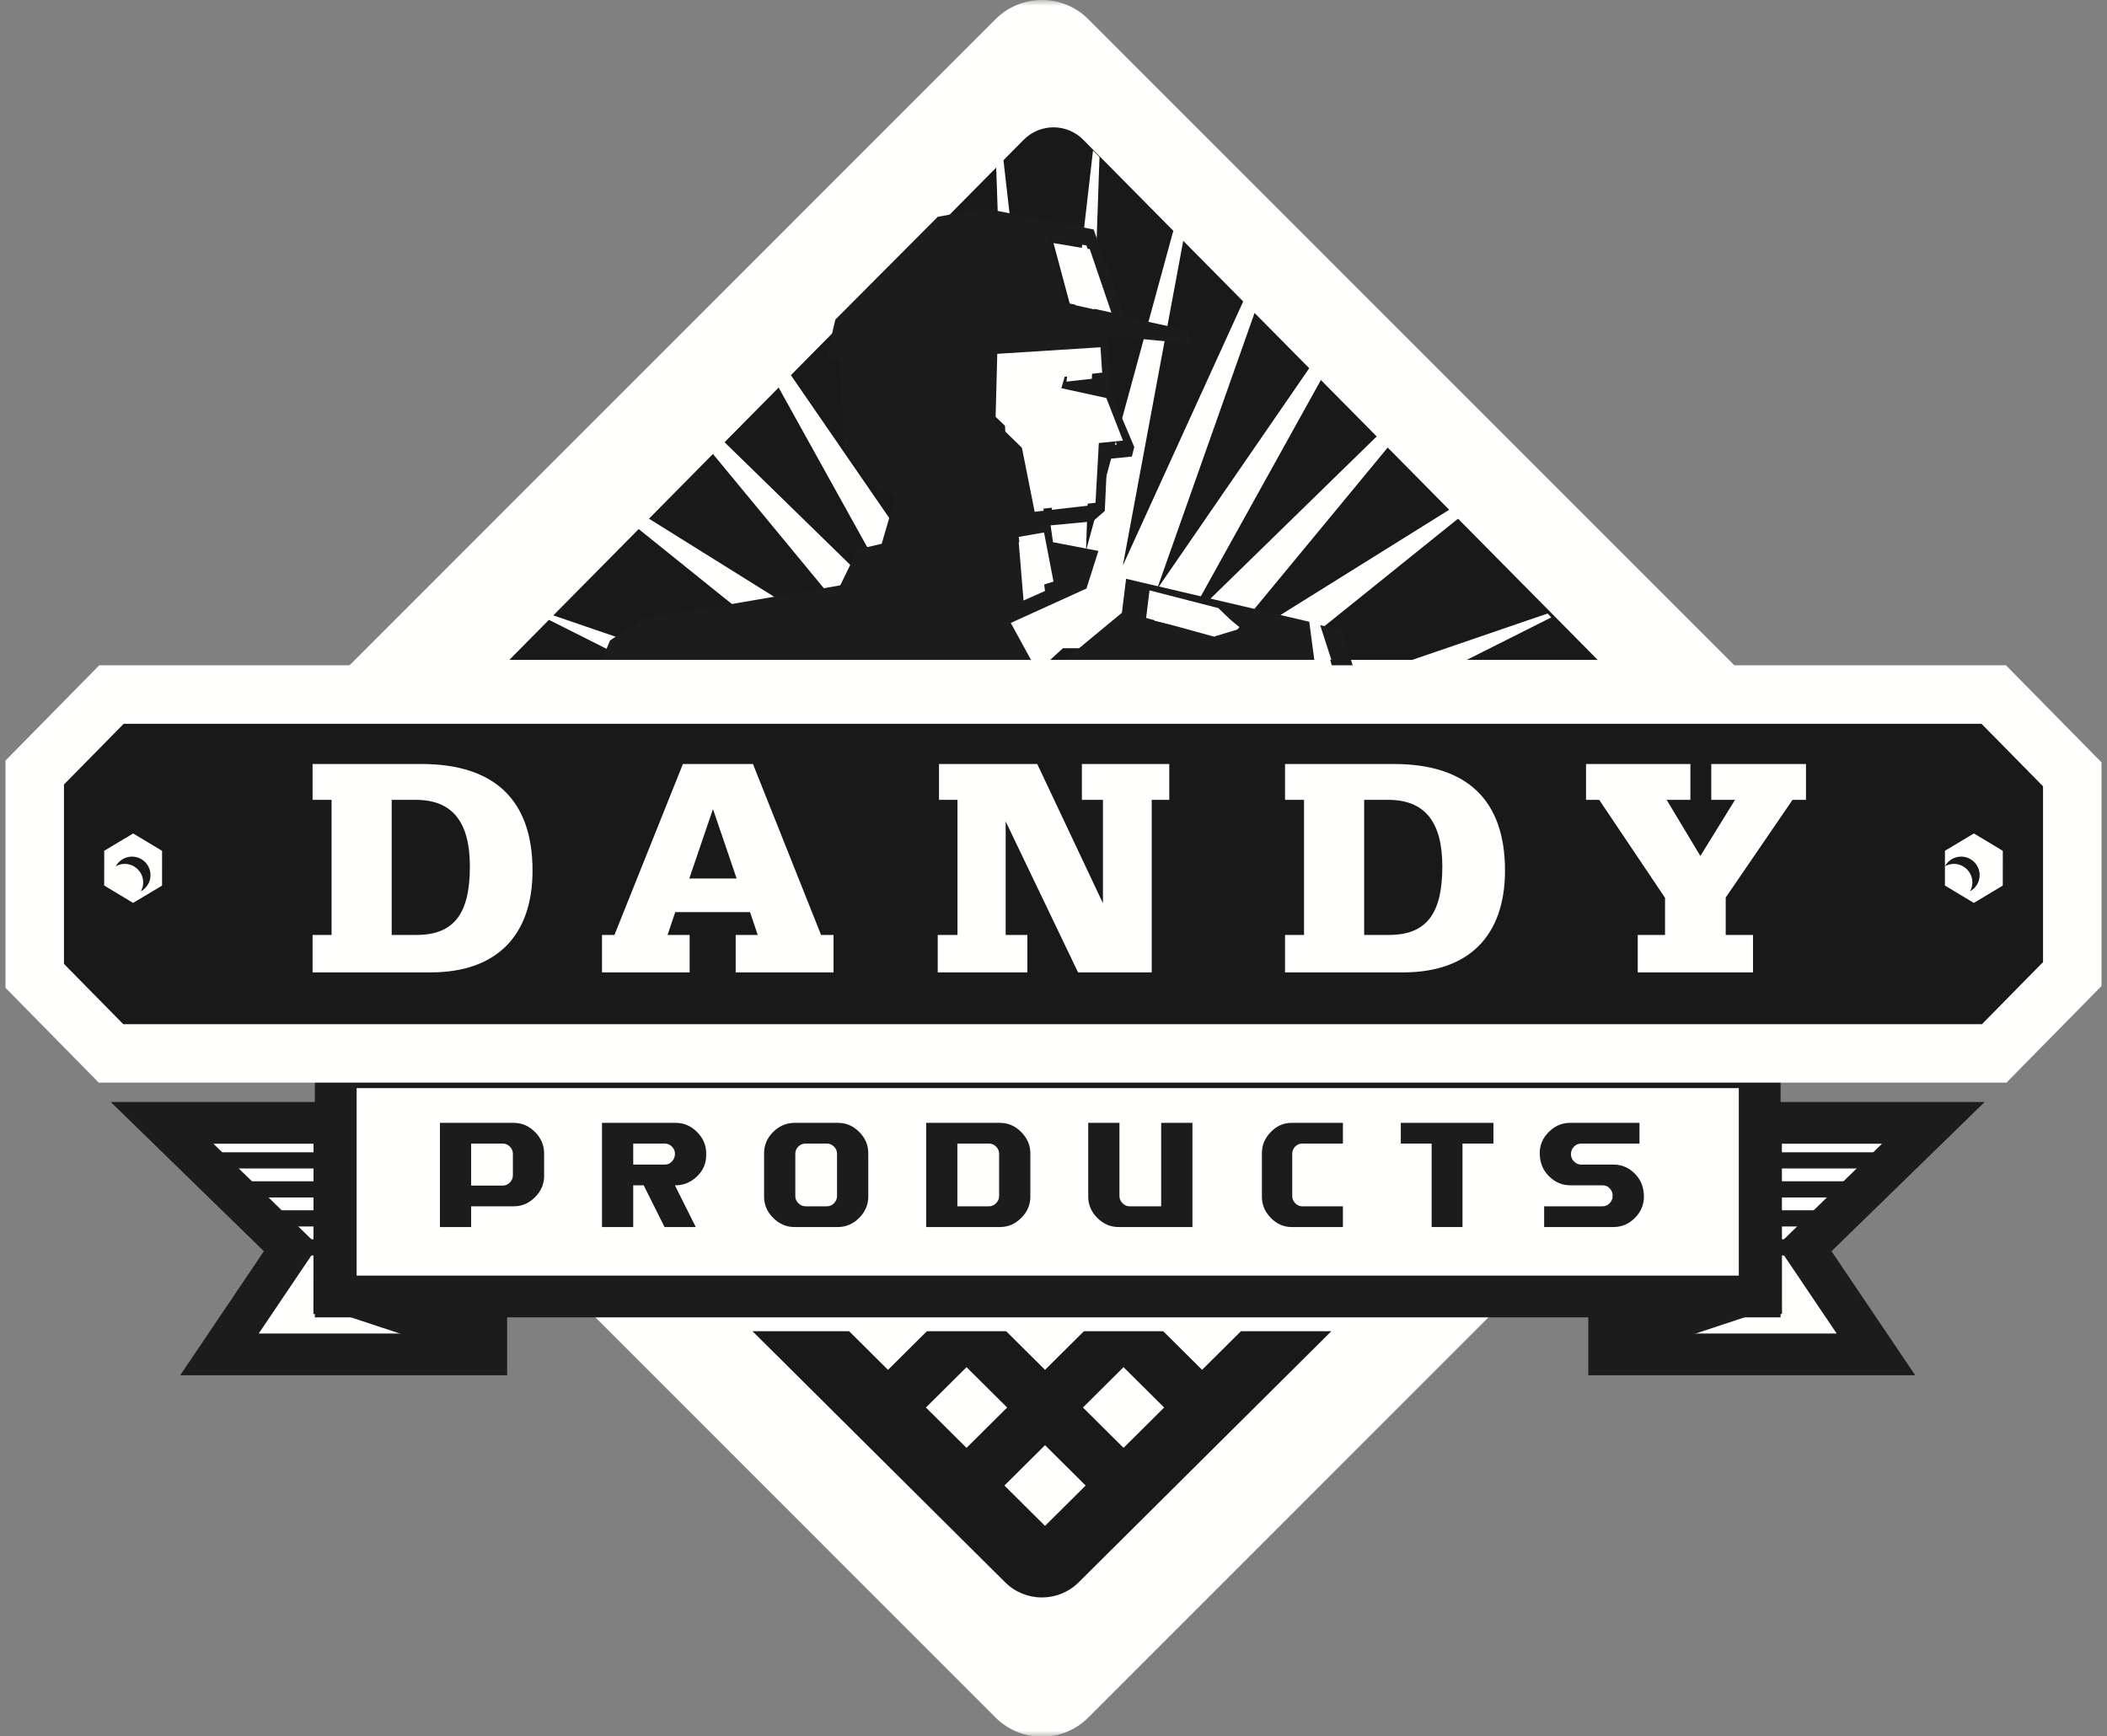 <svg xmlns="http://www.w3.org/2000/svg" width="182" height="150" viewBox="0 0 182 150" fill="none"><rect x="0" y="0" width="182" height="150" fill="#808080" stroke="none"/><path fill-rule="evenodd" clip-rule="evenodd" d="M139 117H162.04L155.869 107.849L167 97H152.113L152.122 111.703L139 111.676V117" fill="#FFFFFE"></path><path fill-rule="evenodd" clip-rule="evenodd" d="M139 117H162.04L155.869 107.849L167 97H152.113L152.122 111.703L139 111.676V117Z" stroke="#1D1C1C" stroke-width="3.607"></path><mask id="mask0_0_3675" style="mask-type:alpha" maskUnits="userSpaceOnUse" x="15" y="0" width="150" height="150"><path fill-rule="evenodd" clip-rule="evenodd" d="M15 0H165V150H15V0Z" fill="white"></path></mask><g mask="url(#mask0_0_3675)"><path fill-rule="evenodd" clip-rule="evenodd" d="M94.008 148.372C91.795 150.584 88.207 150.584 85.994 148.372L16.659 79.023C14.447 76.81 14.447 73.221 16.659 71.007L85.994 1.659C88.207 -0.553 91.795 -0.553 94.008 1.659L163.34 71.007C165.553 73.221 165.554 76.81 163.34 79.023L94.008 148.372" fill="#FFFFFE"></path></g><path fill-rule="evenodd" clip-rule="evenodd" d="M93.582 12.083C92.157 10.639 89.844 10.639 88.417 12.082L44 57H138L93.582 12.083" fill="#1A1919"></path><path fill-rule="evenodd" clip-rule="evenodd" d="M42 117H18.959L25.13 107.849L14 97H28.887L28.877 111.703L42 111.676V117" fill="#FFFFFE"></path><path fill-rule="evenodd" clip-rule="evenodd" d="M42 117H18.959L25.13 107.849L14 97H28.887L28.877 111.703L42 111.676V117Z" stroke="#1D1C1C" stroke-width="3.607"></path><path fill-rule="evenodd" clip-rule="evenodd" d="M28 113.038L43 118V113L28 113.038" fill="#1D1C1C"></path><path fill-rule="evenodd" clip-rule="evenodd" d="M153 113.038L138 118V113L153 113.038" fill="#1D1C1C"></path><path fill-rule="evenodd" clip-rule="evenodd" d="M29 112H152V91H29V112Z" fill="#FFFFFE"></path><path fill-rule="evenodd" clip-rule="evenodd" d="M29 112H152V91H29V112Z" stroke="#1D1C1C" stroke-width="3.607"></path><path fill-rule="evenodd" clip-rule="evenodd" d="M44.303 101.53V99.67C44.303 99.435 44.215 99.229 44.042 99.053C43.866 98.878 43.663 98.791 43.428 98.791H40.697V102.42H43.428C43.663 102.42 43.866 102.33 44.042 102.152C44.215 101.974 44.303 101.766 44.303 101.53ZM47 101.596C47 102.287 46.739 102.896 46.216 103.421C45.694 103.946 45.084 104.209 44.389 104.209H40.697V106H38V97H44.372C45.075 97 45.688 97.263 46.212 97.789C46.737 98.315 47 98.93 47 99.631V101.596V101.596Z" fill="#1D1C1C"></path><path fill-rule="evenodd" clip-rule="evenodd" d="M58.303 99.67C58.303 99.435 58.215 99.229 58.041 99.053C57.867 98.878 57.662 98.791 57.428 98.791H54.697V100.605H57.428C57.674 100.605 57.882 100.512 58.05 100.324C58.219 100.137 58.303 99.918 58.303 99.67ZM61 99.781C61 100.506 60.733 101.125 60.2 101.634C59.664 102.145 59.032 102.401 58.3 102.401L60.098 106H57.402L55.602 102.395H54.697V106H52V97H58.373C59.074 97 59.688 97.264 60.212 97.792C60.738 98.32 61 98.932 61 99.627V99.781V99.781Z" fill="#1D1C1C"></path><path fill-rule="evenodd" clip-rule="evenodd" d="M72.302 103.324V99.667C72.302 99.432 72.215 99.226 72.04 99.052C71.866 98.878 71.663 98.791 71.428 98.791H69.581C69.34 98.791 69.133 98.877 68.959 99.048C68.784 99.22 68.698 99.426 68.698 99.667V103.324C68.698 103.559 68.785 103.766 68.963 103.943C69.14 104.121 69.346 104.209 69.581 104.209H71.428C71.663 104.209 71.866 104.121 72.04 103.943C72.215 103.766 72.302 103.559 72.302 103.324ZM75 103.371C75 104.075 74.737 104.688 74.213 105.212C73.686 105.738 73.073 106 72.372 106H68.619C67.924 106 67.312 105.738 66.787 105.212C66.262 104.688 66 104.076 66 103.381V99.627C66 98.92 66.262 98.305 66.787 97.783C67.312 97.261 67.929 97 68.637 97H72.389C73.086 97 73.694 97.261 74.217 97.783C74.739 98.305 75 98.914 75 99.611V103.371V103.371Z" fill="#1D1C1C"></path><path fill-rule="evenodd" clip-rule="evenodd" d="M86.303 103.324V99.667C86.303 99.432 86.215 99.226 86.04 99.052C85.866 98.878 85.662 98.791 85.427 98.791H82.697V104.209H85.427C85.662 104.209 85.866 104.121 86.04 103.943C86.215 103.766 86.303 103.559 86.303 103.324ZM89 103.381C89 104.076 88.739 104.688 88.215 105.212C87.694 105.738 87.081 106 86.38 106H80V97H86.371C87.073 97 87.686 97.264 88.211 97.792C88.736 98.32 89 98.934 89 99.627V103.381V103.381Z" fill="#1D1C1C"></path><path fill-rule="evenodd" clip-rule="evenodd" d="M103 106H96.616C95.921 106 95.311 105.738 94.785 105.212C94.26 104.688 94 104.076 94 103.381V97H96.697V103.326C96.697 103.562 96.785 103.767 96.962 103.944C97.14 104.121 97.344 104.209 97.58 104.209H100.3V97H103V106" fill="#1D1C1C"></path><path fill-rule="evenodd" clip-rule="evenodd" d="M116 106H111.564C110.882 106 110.283 105.738 109.772 105.212C109.257 104.688 109 104.075 109 103.371V99.611C109 98.92 109.257 98.315 109.772 97.787C110.283 97.263 110.875 97 111.546 97H116V98.791H112.48C112.247 98.791 112.045 98.877 111.876 99.048C111.707 99.22 111.622 99.426 111.622 99.667V103.324C111.622 103.559 111.708 103.766 111.88 103.943C112.051 104.121 112.253 104.209 112.48 104.209H116V106" fill="#1D1C1C"></path><path fill-rule="evenodd" clip-rule="evenodd" d="M129 98.791H126.328V106H123.664V98.791H121V97H129V98.791" fill="#1D1C1C"></path><path fill-rule="evenodd" clip-rule="evenodd" d="M142 103.374C142 104.082 141.738 104.695 141.216 105.218C140.694 105.74 140.078 106 139.373 106H133.381V104.209H138.429C138.667 104.209 138.873 104.12 139.045 103.937C139.215 103.757 139.301 103.545 139.301 103.302C139.301 103.055 139.217 102.842 139.049 102.663C138.881 102.485 138.675 102.395 138.429 102.395H135.638C134.934 102.395 134.32 102.132 133.792 101.604C133.263 101.076 133 100.412 133 99.607C133 98.913 133.261 98.304 133.786 97.783C134.312 97.261 134.922 97 135.618 97H141.616V98.791H136.579C136.327 98.791 136.117 98.882 135.949 99.064C135.782 99.244 135.697 99.462 135.697 99.716C135.697 99.952 135.785 100.16 135.961 100.337C136.139 100.516 136.345 100.605 136.579 100.605H139.37C140.084 100.605 140.701 100.867 141.22 101.392C141.739 101.917 142 102.577 142 103.374" fill="#1D1C1C"></path><path fill-rule="evenodd" clip-rule="evenodd" d="M30 94H151V91H30V94Z" fill="#1D1C1C"></path><path fill-rule="evenodd" clip-rule="evenodd" d="M179 66.892L172.218 60H9.628L3 66.736V84.301L9.589 91H172.257L179 84.146V66.892" fill="#1A1919"></path><path fill-rule="evenodd" clip-rule="evenodd" d="M179 66.892L172.218 60H9.628L3 66.736V84.301L9.589 91H172.257L179 84.146V66.892Z" stroke="#FFFFFE"></path><path d="M163 99.543H151.571V100.941H163V99.543ZM160.487 102.048H151.571V103.446H160.487V102.048ZM157.577 104.553H151.571V105.951H157.577V104.553ZM155.383 107.059H151.571V108.457H155.383V107.059ZM17 100.941H28.427V99.543H17V100.941ZM19.51 103.446H28.427V102.048H19.51V103.446ZM22.421 105.951H28.427V104.553H22.421V105.951ZM24.615 108.457H28.427V107.059H24.615V108.457Z" fill="#1D1C1C"></path><path fill-rule="evenodd" clip-rule="evenodd" d="M97.05 125.077L93.544 121.591L97.05 118.105L100.558 121.591L97.05 125.077ZM90.269 131.818L86.761 128.332L90.269 124.846L93.777 128.332L90.269 131.818ZM79.979 121.591L83.488 118.106L86.995 121.591L83.488 125.078L79.979 121.591ZM103.834 118.336L100.478 115H93.627L90.269 118.336L86.911 115H80.064L76.705 118.338L73.347 115H65L86.827 136.694C88.58 138.435 91.419 138.435 93.172 136.694L115 115H107.191L103.834 118.336V118.336Z" fill="#1A1919"></path><path fill-rule="evenodd" clip-rule="evenodd" d="M47.322 53L47 53.337L54.285 57H59L47.322 53" fill="#FFFFFE"></path><path fill-rule="evenodd" clip-rule="evenodd" d="M105.549 56L120 38.502L119.06 37.564L102.497 53.729L114.172 32.693L113.169 31.695L99.925 50.931L108.4 26.94L107.421 25.965L96.991 48.851L102.212 20.774L101.354 19.919L93.808 47.571L94.972 13.559L94.412 13L90.497 47.138L86.582 13.016L86.02 13.577L87.185 47.571L79.642 19.934L78.783 20.789L84.001 48.851L73.577 25.978L72.598 26.954L81.068 50.931L67.83 31.705L66.827 32.704L78.495 53.729L61.941 37.573L61 38.511L75.444 56H105.549" fill="#FFFFFE"></path><path fill-rule="evenodd" clip-rule="evenodd" d="M74 56L54.762 44L54 44.762L67.964 56H74" fill="#FFFFFE"></path><path fill-rule="evenodd" clip-rule="evenodd" d="M112.032 56L126 44.761L125.24 44L106 56H112.032" fill="#FFFFFE"></path><path fill-rule="evenodd" clip-rule="evenodd" d="M126.711 57L134 53.335L133.678 53L122 57H126.711" fill="#FFFFFE"></path><path fill-rule="evenodd" clip-rule="evenodd" d="M87 53.611L88.738 57H90.723L95.639 52.474L96 49.214L94.546 47L93.517 50.453L87 53.611" fill="#FFFFFE"></path><path fill-rule="evenodd" clip-rule="evenodd" d="M115.893 54.393L117 58H115.197L114 54L115.893 54.393" fill="#1D1C1C"></path><path fill-rule="evenodd" clip-rule="evenodd" d="M86.07 31.084L94.603 30.532L94.742 32.672L91.644 33.019L91.368 33.986L95.085 34.815L96.462 38.407L94.467 38.614L94.191 43.657L89.373 44.21L88.273 38.683L85.933 36.403L86.07 31.084ZM93.847 21.205L95.775 27.008L92.058 26.18L90.612 20.652L93.847 21.205ZM88.411 51.879L87.996 46.836L89.648 46.421L90.269 51.05L88.411 51.879ZM87.31 53.812L93.847 50.842L94.879 47.595L90.957 46.836L90.751 45.384L94.399 45.039L95.431 44.142L95.638 39.651L97.77 39.443L97.977 38.614L95.842 33.571L95.705 29.012L103 29.703L102.519 28.528L97.151 27.354L94.467 19.824L85.024 18L81.007 18.725L72.159 27.606L71.386 30.892L72.511 31.184L72.914 38.79L75.167 41.854L77.369 42.822L76.159 46.974L74.095 47.457L72.581 50.566L55.307 53.538L52.691 55.332L52 57H89.053L87.31 53.812V53.812Z" fill="#1D1C1C"></path><path fill-rule="evenodd" clip-rule="evenodd" d="M100.002 51.776L105.558 52.966L107.204 54.288L105.215 54.883L99.727 53.627L100.002 51.776ZM96.908 52.934L92 57H114L113.483 53.805L97.269 50L96.908 52.934V52.934Z" fill="#1D1C1C"></path><path fill-rule="evenodd" clip-rule="evenodd" d="M96 27L94.132 21.523L91 21L92.4 26.218L96 27" fill="#FFFFFE"></path><path fill-rule="evenodd" clip-rule="evenodd" d="M94.628 43.433L94.916 38.273L97 38.06L95.561 34.384L91.678 33.535L91.967 32.545L95.203 32.191L95.058 30L86.143 30.566L86 36.009L88.445 38.342L89.594 44" fill="#FFFFFE"></path><path fill-rule="evenodd" clip-rule="evenodd" d="M88 46.38L88.547 51L91 50.241L90.181 46L88 46.38" fill="#FFFFFE"></path><path fill-rule="evenodd" clip-rule="evenodd" d="M107 54.235L105.239 52.532L99.294 51L99 53.383L104.872 55L107 54.235" fill="#FFFFFE"></path><path fill-rule="evenodd" clip-rule="evenodd" d="M113.766 53.17L113 53L113.525 57H115L113.766 53.17" fill="#FFFFFE"></path><path fill-rule="evenodd" clip-rule="evenodd" d="M13.998 76.502L11.497 78L9 76.498L9.003 73.495L11.503 72L14 73.501L13.998 76.502" fill="#FFFFFE"></path><path fill-rule="evenodd" clip-rule="evenodd" d="M172.997 76.502L170.496 78L168 76.498L168.003 73.495L170.503 72L173 73.501L172.997 76.502" fill="#FFFFFE"></path><path fill-rule="evenodd" clip-rule="evenodd" d="M171 75.602C171 74.716 170.284 74 169.398 74C168.793 74 168.272 74.339 168 74.835C168.229 74.709 168.49 74.629 168.766 74.629C169.653 74.629 170.371 75.347 170.371 76.232C170.371 76.512 170.292 76.77 170.166 77C170.66 76.728 171 76.206 171 75.602" fill="#1A1919"></path><path fill-rule="evenodd" clip-rule="evenodd" d="M13 75.602C13 74.716 12.283 74 11.398 74C10.793 74 10.272 74.339 10 74.835C10.229 74.709 10.488 74.629 10.768 74.629C11.653 74.629 12.369 75.347 12.369 76.232C12.369 76.512 12.291 76.77 12.166 77C12.66 76.728 13 76.206 13 75.602" fill="#1A1919"></path><path fill-rule="evenodd" clip-rule="evenodd" d="M40.588 74.849C40.588 70.986 39.057 69.096 35.913 69.096H33.834V80.767H35.967C39.22 80.767 40.588 78.931 40.588 74.849ZM28.64 69.096H27V66H36.405C42.72 66 46 69.123 46 75.204C46 80.85 42.857 84 37.225 84H27V80.767H28.64V69.096V69.096Z" fill="#FFFFFE"></path><path fill-rule="evenodd" clip-rule="evenodd" d="M61.585 69.891L59.542 75.89H63.63L61.585 69.891ZM52 80.767H53.076L58.989 66H65.039L70.923 80.767H72V84H63.547V80.767H65.453L64.789 78.795H58.326L57.663 80.767H59.569V84H52V80.767V80.767Z" fill="#FFFFFE"></path><path fill-rule="evenodd" clip-rule="evenodd" d="M81 84V80.767H82.707V69.096H81.11V66H89.595L95.271 78.028V69.096H93.452V66H101V69.096H99.484V84H93.121L86.868 70.959V80.767H88.742V84H81" fill="#FFFFFE"></path><path fill-rule="evenodd" clip-rule="evenodd" d="M124.587 74.849C124.587 70.986 123.056 69.096 119.912 69.096H117.834V80.767H119.967C123.22 80.767 124.587 78.931 124.587 74.849ZM112.64 69.096H111V66H120.405C126.719 66 130 69.123 130 75.204C130 80.85 126.857 84 121.224 84H111V80.767H112.64V69.096V69.096Z" fill="#FFFFFE"></path><path fill-rule="evenodd" clip-rule="evenodd" d="M137 66H146.014V69.096H143.963L146.876 73.945L149.869 69.096H147.817V66H156V69.096H154.836L149.065 77.534V80.767H151.423V84H141.466V80.767H143.824V77.561L138.137 69.096H137V66" fill="#FFFFFE"></path><path fill-rule="evenodd" clip-rule="evenodd" d="M179 66.893L172.218 60H9.628L3 66.737V84.301L9.589 91H172.258L179 84.146V66.893Z" stroke="#FFFFFE" stroke-width="5.05"></path></svg>